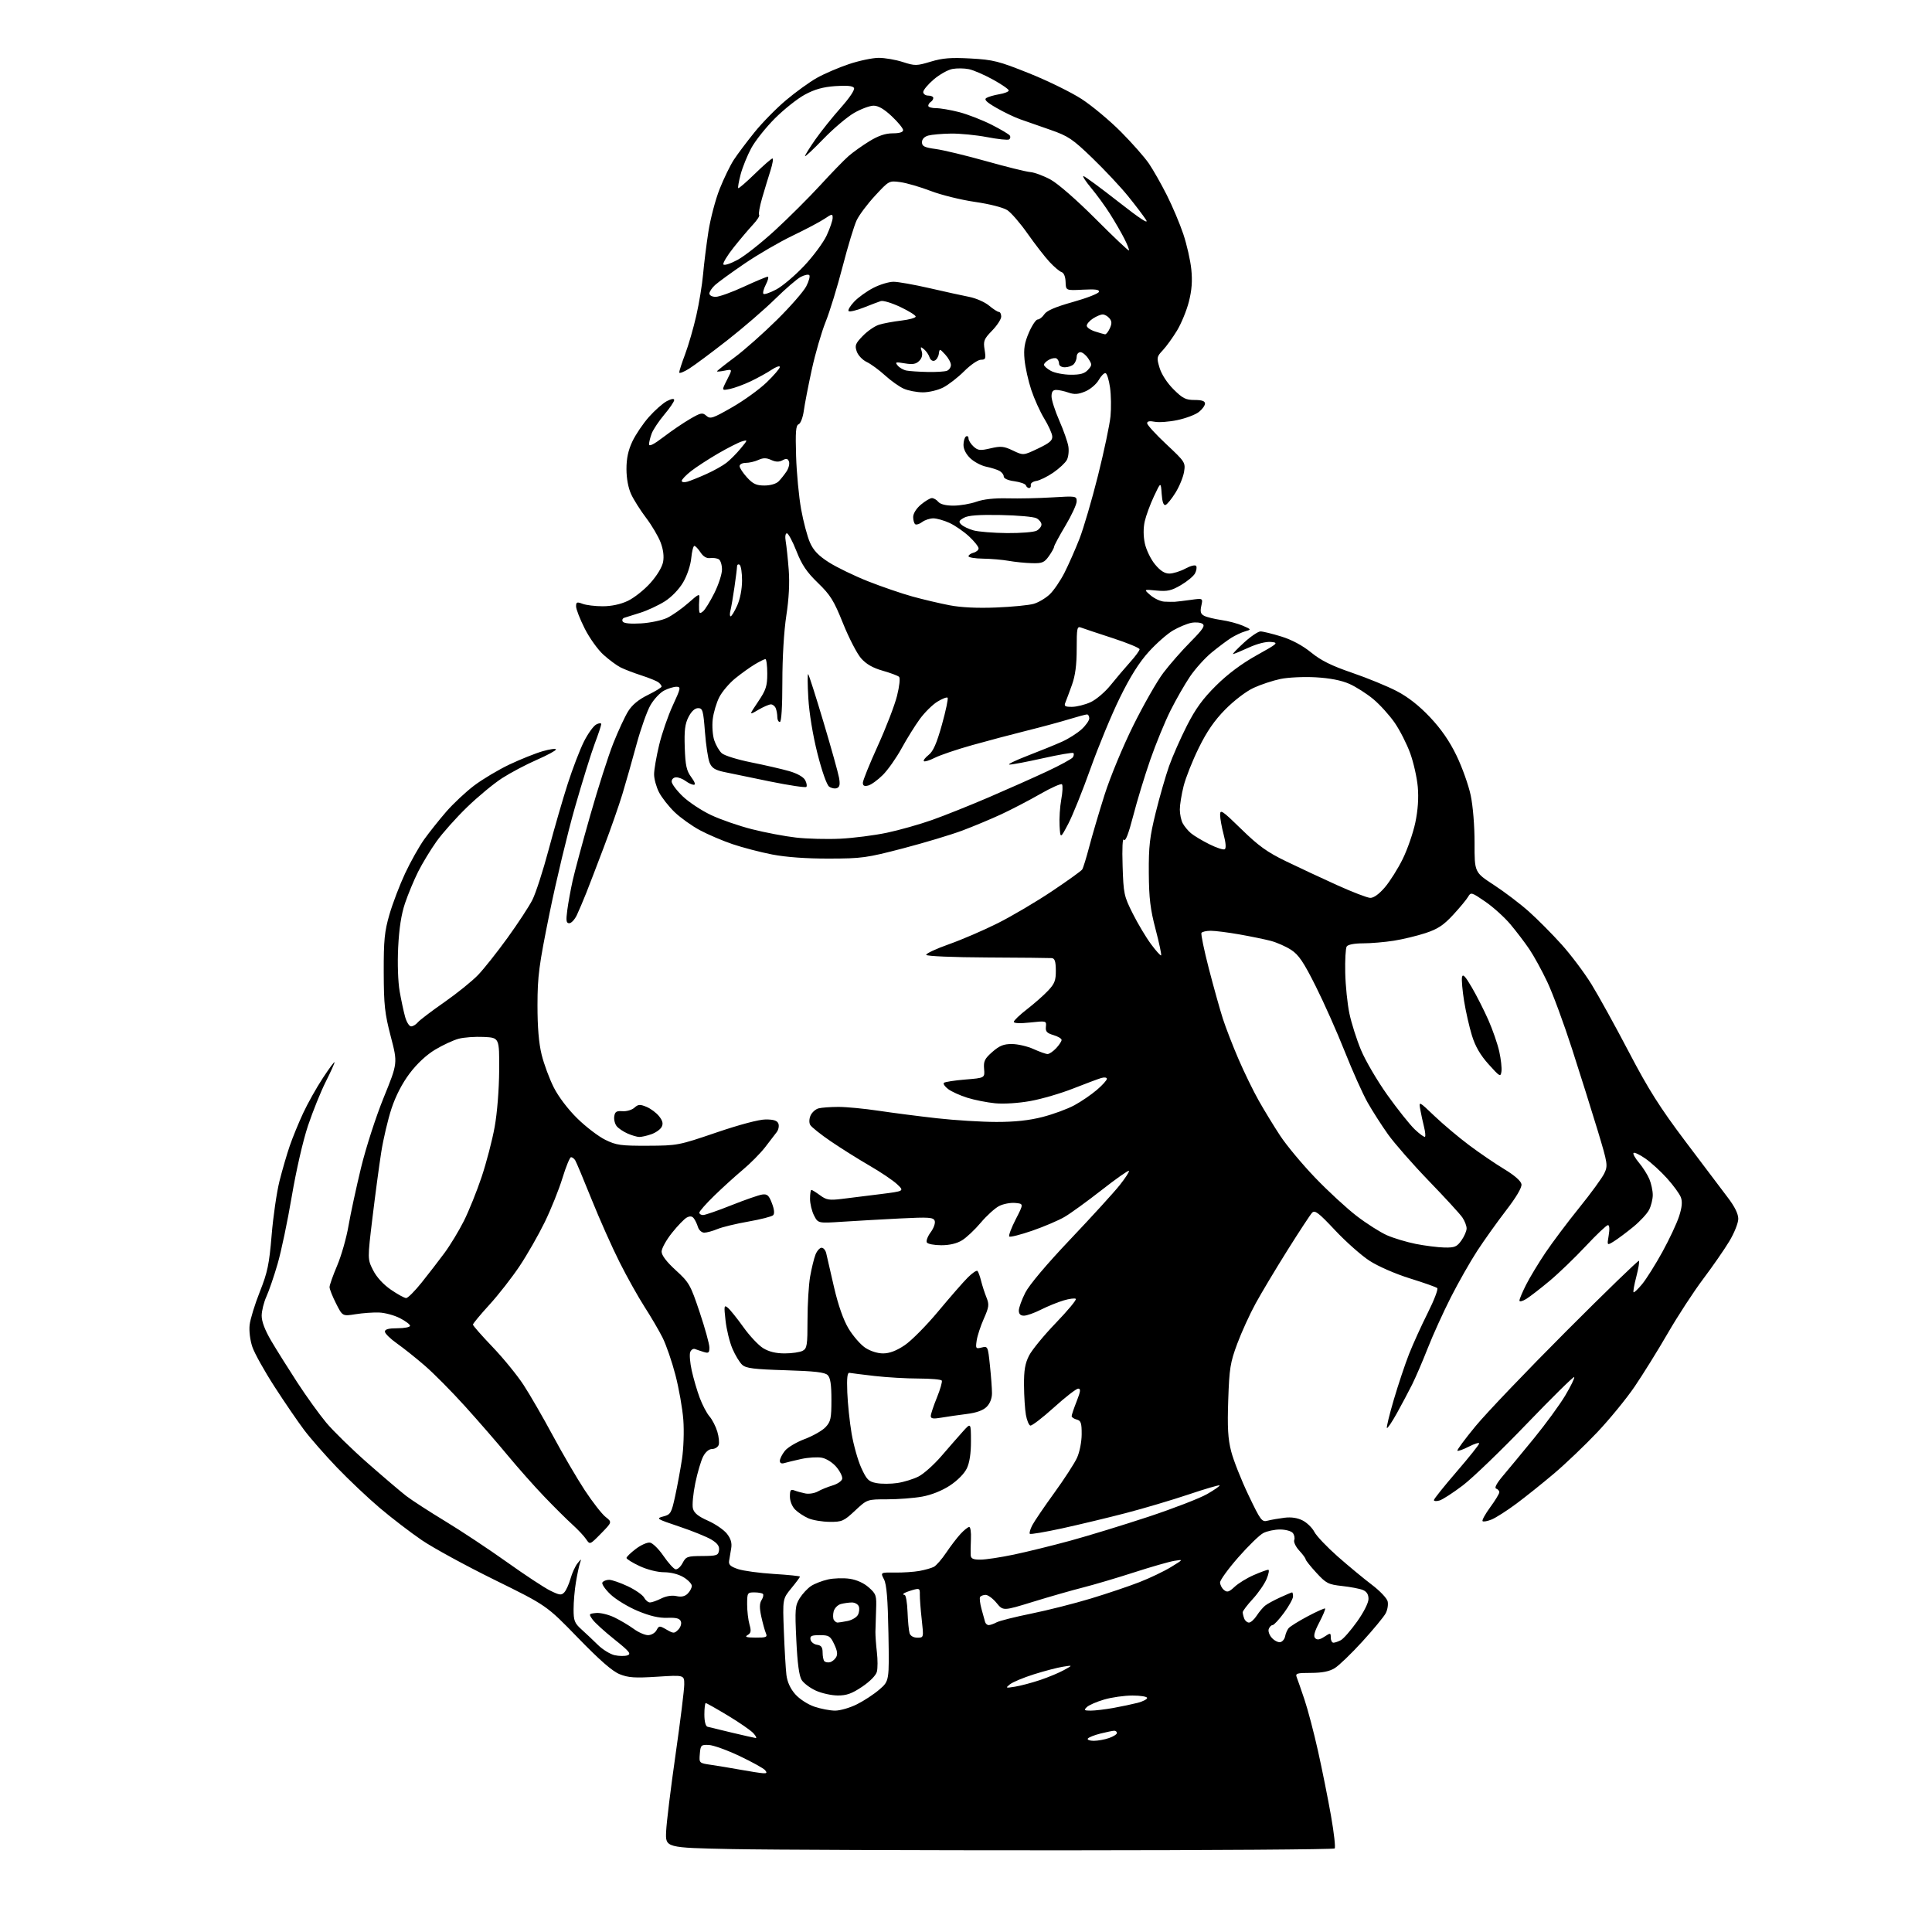 <?xml version="1.0" encoding="UTF-8" standalone="no"?>
<svg 
  version="1.1" 
  xmlns="http://www.w3.org/2000/svg" 
  xmlns:xlink="http://www.w3.org/1999/xlink" 
  xmlns:svg="http://www.w3.org/2000/svg"
  xmlns:rdf="http://www.w3.org/1999/02/22-rdf-syntax-ns#"
  xmlns:cc="http://creativecommons.org/ns#"
  xmlns:dc="http://purl.org/dc/elements/1.1/"
  viewBox="0 0 768 768"
  width="768"
  height="768"
>
<style>svg {background-color: white; }</style>"
<path stroke="none" fill="black" fill-rule="evenodd" d="M423.67,735.54C365.28,735.55 305.57,735.33 291.00,735.04C264.50,734.50 264.50,734.50 264.80,728.00C264.96,724.42 266.65,710.67 268.55,697.42C270.45,684.18 272.00,671.65 272.00,669.59C272.00,665.83 272.00,665.83 261.25,666.52C252.36,667.09 249.78,666.91 246.32,665.52C243.41,664.35 238.39,659.96 229.71,651.02C217.28,638.20 217.28,638.20 196.55,628.00C185.15,622.39 172.15,615.29 167.66,612.23C163.17,609.17 155.68,603.42 151.00,599.46C146.32,595.50 138.67,588.26 133.98,583.38C129.30,578.50 123.43,571.80 120.94,568.50C118.45,565.20 113.14,557.44 109.15,551.26C105.15,545.08 101.18,537.96 100.32,535.43C99.42,532.78 98.96,529.08 99.23,526.67C99.49,524.38 101.31,518.45 103.28,513.50C106.35,505.77 107.01,502.60 107.98,491.00C108.59,483.57 110.00,473.90 111.10,469.50C112.21,465.10 114.04,458.80 115.18,455.50C116.31,452.20 118.71,446.35 120.50,442.50C122.29,438.65 125.82,432.35 128.36,428.50C130.89,424.65 132.97,421.85 132.98,422.27C132.99,422.70 131.40,426.23 129.44,430.11C127.49,434.00 124.33,441.82 122.43,447.49C120.44,453.44 117.71,465.36 115.97,475.65C114.31,485.47 111.78,497.51 110.35,502.41C108.93,507.32 106.92,513.17 105.90,515.41C104.88,517.66 104.03,521.08 104.02,523.02C104.01,525.32 105.32,528.76 107.82,533.02C109.92,536.58 114.57,544.00 118.15,549.50C121.73,555.00 126.91,562.20 129.66,565.50C132.41,568.80 139.80,576.02 146.08,581.55C152.36,587.07 159.30,592.98 161.50,594.68C163.70,596.37 170.68,600.89 177.00,604.72C183.32,608.55 194.35,615.86 201.50,620.96C208.65,626.06 216.42,631.18 218.76,632.32C222.47,634.14 223.19,634.22 224.35,632.95C225.08,632.15 226.18,629.69 226.81,627.48C227.43,625.27 228.67,622.57 229.55,621.48C231.16,619.51 231.16,619.51 230.50,621.50C230.14,622.60 229.43,625.98 228.93,629.00C228.42,632.02 228.01,636.83 228.01,639.69C228.00,644.23 228.39,645.22 231.12,647.69C232.84,649.23 235.78,652.01 237.66,653.86C239.54,655.72 242.54,657.56 244.31,657.96C246.09,658.36 248.40,658.39 249.44,658.02C251.03,657.46 250.18,656.43 244.23,651.68C240.32,648.56 236.41,645.00 235.53,643.76C233.99,641.57 234.04,641.49 236.94,641.19C238.59,641.02 241.86,641.81 244.22,642.94C246.57,644.08 250.03,646.13 251.90,647.50C253.77,648.88 256.34,650.00 257.61,650.00C258.89,650.00 260.40,649.12 260.97,648.05C261.97,646.19 262.14,646.17 264.97,647.80C267.74,649.39 268.04,649.39 269.60,647.83C270.53,646.89 271.00,645.44 270.66,644.54C270.19,643.34 268.84,642.98 265.27,643.11C261.98,643.23 258.35,642.39 253.55,640.39C249.72,638.80 244.84,635.84 242.70,633.81C240.56,631.78 239.10,629.65 239.46,629.06C239.82,628.48 241.02,628.00 242.12,628.00C243.22,628.00 246.57,629.16 249.57,630.57C252.56,631.99 255.47,634.02 256.04,635.07C256.61,636.13 257.66,637.00 258.38,637.00C259.10,637.00 261.12,636.29 262.86,635.42C264.81,634.45 267.11,634.08 268.88,634.47C270.86,634.91 272.26,634.60 273.38,633.48C274.27,632.59 275.00,631.21 275.00,630.41C275.00,629.62 273.54,628.08 271.75,626.99C269.80,625.80 266.71,625.00 264.00,624.99C261.35,624.99 257.34,623.97 254.25,622.54C251.36,621.19 249.02,619.73 249.04,619.30C249.06,618.86 250.73,617.24 252.75,615.71C254.77,614.17 257.30,613.05 258.37,613.21C259.44,613.37 261.86,615.75 263.74,618.50C265.63,621.25 267.78,623.64 268.52,623.81C269.26,623.98 270.53,622.87 271.33,621.35C272.68,618.76 273.22,618.57 279.14,618.54C284.94,618.50 285.53,618.30 285.82,616.28C286.05,614.65 285.24,613.51 282.82,612.03C280.99,610.92 275.23,608.58 270.00,606.83C261.00,603.82 260.67,603.60 263.65,602.82C266.60,602.05 266.90,601.54 268.38,594.75C269.25,590.76 270.48,584.12 271.10,580.00C271.74,575.81 271.97,568.92 271.63,564.37C271.29,559.90 269.88,551.89 268.49,546.57C267.11,541.25 264.80,534.55 263.36,531.69C261.92,528.84 258.71,523.35 256.22,519.50C253.74,515.65 249.28,507.68 246.32,501.80C243.35,495.91 238.34,484.66 235.18,476.80C232.02,468.93 229.09,461.94 228.66,461.25C228.23,460.56 227.49,460.00 227.00,460.00C226.52,460.00 224.99,463.71 223.60,468.25C222.21,472.79 219.05,480.67 216.57,485.76C214.09,490.85 209.59,498.73 206.57,503.26C203.55,507.79 198.14,514.72 194.54,518.66C190.94,522.60 188.00,526.15 188.00,526.55C188.00,526.96 191.49,530.94 195.76,535.39C200.03,539.85 205.58,546.65 208.10,550.50C210.62,554.35 215.88,563.45 219.79,570.73C223.70,578.00 229.41,587.77 232.48,592.43C235.55,597.09 239.25,601.84 240.71,602.99C243.35,605.07 243.35,605.07 238.93,609.58C234.50,614.10 234.50,614.10 233.00,611.86C232.18,610.63 229.73,608.02 227.56,606.06C225.39,604.10 220.37,599.12 216.42,595.00C212.46,590.88 205.88,583.45 201.78,578.50C197.69,573.55 190.05,564.75 184.80,558.95C179.56,553.15 172.40,545.92 168.88,542.88C165.37,539.84 160.36,535.85 157.75,534.01C155.14,532.17 153.00,530.06 153.00,529.33C153.00,528.40 154.51,528.00 158.00,528.00C160.75,528.00 163.00,527.56 163.00,527.02C163.00,526.48 161.17,525.11 158.94,523.97C156.71,522.83 153.00,521.83 150.69,521.75C148.39,521.66 144.17,521.96 141.33,522.42C136.15,523.24 136.15,523.24 133.58,518.15C132.16,515.35 131.00,512.42 131.00,511.64C131.00,510.85 132.36,507.01 134.02,503.11C135.68,499.20 137.72,492.07 138.54,487.25C139.37,482.44 141.61,472.07 143.51,464.21C145.47,456.16 149.41,443.96 152.54,436.26C158.10,422.60 158.10,422.60 155.34,412.05C152.94,402.85 152.58,399.58 152.54,386.50C152.51,373.72 152.84,370.32 154.81,363.52C156.08,359.13 158.89,351.76 161.05,347.15C163.21,342.54 166.63,336.46 168.65,333.63C170.68,330.81 174.60,325.88 177.38,322.67C180.17,319.46 185.15,314.79 188.47,312.28C191.79,309.77 198.10,306.00 202.50,303.91C206.90,301.83 212.86,299.44 215.75,298.61C218.64,297.78 221.00,297.47 221.00,297.92C221.00,298.36 217.55,300.23 213.33,302.07C209.12,303.91 202.93,307.18 199.58,309.34C196.24,311.50 189.96,316.70 185.64,320.89C181.32,325.07 175.86,331.20 173.51,334.50C171.16,337.80 167.88,343.21 166.21,346.53C164.55,349.85 162.21,355.48 161.01,359.03C159.52,363.43 158.65,369.05 158.28,376.58C157.96,383.01 158.21,390.36 158.87,394.08C159.49,397.61 160.47,402.19 161.05,404.25C161.62,406.31 162.69,408.00 163.42,408.00C164.16,408.00 165.35,407.29 166.07,406.41C166.80,405.54 171.55,401.92 176.64,398.38C181.72,394.83 187.78,389.94 190.09,387.51C192.41,385.09 197.66,378.46 201.75,372.80C205.85,367.13 210.29,360.36 211.62,357.74C212.95,355.13 215.87,346.13 218.10,337.74C220.33,329.36 223.75,317.55 225.70,311.50C227.65,305.45 230.54,297.93 232.12,294.79C233.70,291.65 235.89,288.59 237.00,288.00C238.10,287.41 239.00,287.34 239.00,287.85C239.00,288.35 237.84,291.85 236.41,295.63C234.99,299.41 231.45,310.82 228.53,321.00C225.62,331.18 221.09,350.07 218.46,363.00C214.23,383.82 213.68,387.98 213.66,399.50C213.65,408.33 214.18,414.67 215.31,419.25C216.22,422.96 218.39,428.81 220.12,432.25C222.00,435.97 225.79,440.97 229.48,444.58C232.88,447.93 237.89,451.75 240.59,453.08C244.98,455.24 246.77,455.49 257.50,455.45C269.28,455.40 269.78,455.31 284.75,450.20C294.03,447.04 301.72,445.00 304.39,445.00C307.55,445.00 308.96,445.46 309.42,446.65C309.77,447.55 309.48,449.07 308.77,450.02C308.07,450.97 305.96,453.72 304.07,456.14C302.18,458.55 298.23,462.54 295.28,465.00C292.34,467.46 287.25,472.08 283.97,475.27C280.68,478.46 278.00,481.51 278.00,482.04C278.00,482.57 278.67,483.00 279.48,483.00C280.29,483.00 285.36,481.25 290.74,479.10C296.12,476.96 301.62,475.05 302.96,474.85C304.99,474.56 305.64,475.14 306.85,478.30C307.79,480.75 307.96,482.44 307.33,483.07C306.80,483.60 302.37,484.73 297.49,485.59C292.61,486.44 287.07,487.78 285.18,488.57C283.30,489.36 280.94,490.00 279.95,490.00C278.94,490.00 277.83,489.00 277.44,487.75C277.07,486.51 276.31,484.95 275.77,484.27C275.10,483.42 274.23,483.34 272.99,484.00C272.01,484.53 269.35,487.28 267.10,490.11C264.84,492.94 263.00,496.28 263.00,497.53C263.00,499.01 264.96,501.59 268.63,504.94C273.96,509.81 274.47,510.71 278.13,521.64C280.26,527.99 282.00,534.30 282.00,535.66C282.00,537.77 281.67,538.03 279.75,537.43C278.51,537.04 276.94,536.52 276.26,536.26C275.58,536.00 274.73,536.55 274.37,537.48C274.01,538.41 274.29,541.72 274.98,544.84C275.67,547.95 277.09,552.81 278.14,555.63C279.19,558.45 280.94,561.78 282.03,563.04C283.13,564.30 284.52,567.02 285.14,569.09C285.76,571.16 286.00,573.56 285.67,574.42C285.33,575.29 284.16,576.00 283.06,576.00C281.84,576.00 280.44,577.18 279.51,578.99C278.66,580.63 277.25,585.39 276.39,589.57C275.53,593.74 275.10,598.28 275.45,599.65C275.90,601.45 277.55,602.79 281.41,604.50C284.35,605.80 287.74,608.13 288.96,609.67C290.52,611.66 291.02,613.35 290.66,615.49C290.39,617.14 290.01,619.39 289.83,620.47C289.58,621.99 290.39,622.74 293.38,623.74C295.52,624.45 301.93,625.32 307.63,625.67C313.33,626.02 318.00,626.50 318.00,626.73C318.00,626.97 316.45,629.06 314.55,631.37C311.10,635.58 311.10,635.58 311.60,648.54C311.87,655.67 312.33,663.43 312.61,665.79C312.95,668.60 314.16,671.25 316.10,673.46C317.79,675.38 321.05,677.51 323.71,678.42C326.26,679.29 329.99,680.00 331.98,680.00C333.98,680.00 337.88,678.87 340.65,677.48C343.43,676.10 347.46,673.45 349.60,671.59C353.50,668.21 353.50,668.21 353.17,649.39C352.92,635.58 352.45,629.84 351.40,627.81C349.97,625.05 349.97,625.05 355.74,625.12C358.91,625.16 363.30,624.87 365.50,624.47C367.70,624.07 370.27,623.34 371.21,622.85C372.15,622.37 374.36,619.84 376.11,617.24C377.86,614.63 380.44,611.26 381.83,609.75C383.23,608.24 384.78,607.00 385.28,607.00C385.78,607.00 386.08,609.14 385.96,611.75C385.84,614.36 385.80,617.29 385.87,618.25C385.97,619.59 386.89,620.00 389.75,619.98C391.81,619.98 397.77,619.07 403.00,617.98C408.23,616.88 418.35,614.39 425.50,612.44C432.65,610.49 446.60,606.21 456.50,602.94C466.40,599.66 476.90,595.60 479.84,593.92C482.78,592.23 485.01,590.68 484.79,590.46C484.58,590.24 479.02,591.87 472.45,594.08C465.88,596.29 454.65,599.62 447.50,601.48C440.35,603.34 428.96,606.07 422.20,607.55C415.43,609.02 409.66,610.00 409.38,609.71C409.09,609.42 409.52,607.91 410.33,606.34C411.14,604.78 415.06,599.00 419.05,593.50C423.04,588.00 427.13,581.70 428.13,579.50C429.16,577.26 429.97,573.15 429.98,570.16C430.00,565.64 429.69,564.73 428.00,564.29C426.90,564.00 426.00,563.39 426.00,562.92C426.00,562.45 426.89,559.81 427.99,557.04C429.55,553.07 429.68,552.00 428.60,552.00C427.85,552.00 423.49,555.38 418.92,559.52C414.34,563.65 410.13,566.88 409.55,566.68C408.98,566.49 408.19,564.57 407.81,562.42C407.43,560.26 407.09,554.99 407.06,550.71C407.01,544.71 407.48,541.98 409.08,538.84C410.23,536.60 415.02,530.76 419.74,525.87C424.45,520.98 428.02,516.68 427.66,516.33C427.30,515.97 425.10,516.25 422.76,516.95C420.42,517.65 416.38,519.30 413.78,520.61C411.19,521.93 408.15,523.00 407.03,523.00C405.66,523.00 405.00,522.34 405.00,520.97C405.00,519.85 406.16,516.65 407.57,513.86C409.15,510.75 416.07,502.54 425.52,492.59C433.97,483.69 442.77,474.04 445.07,471.15C447.36,468.27 449.03,465.69 448.76,465.43C448.50,465.16 443.63,468.59 437.94,473.05C432.25,477.50 425.62,482.31 423.20,483.73C420.78,485.15 414.98,487.62 410.31,489.23C405.64,490.84 401.54,491.88 401.20,491.53C400.86,491.19 402.01,488.12 403.76,484.70C406.95,478.50 406.95,478.50 403.53,478.19C401.66,478.02 398.77,478.58 397.13,479.43C395.48,480.29 392.22,483.25 389.88,486.02C387.55,488.80 384.20,491.95 382.45,493.03C380.38,494.31 377.49,495.00 374.19,495.00C371.40,495.00 368.81,494.51 368.44,493.90C368.07,493.30 368.75,491.47 369.96,489.84C371.19,488.18 371.89,486.16 371.55,485.28C371.02,483.90 369.26,483.78 357.72,484.36C350.45,484.73 340.16,485.31 334.85,485.66C325.20,486.29 325.20,486.29 323.60,483.19C322.72,481.49 322.00,478.50 322.00,476.55C322.00,474.60 322.24,473.00 322.54,473.00C322.84,473.00 324.39,473.97 325.99,475.15C328.51,477.01 329.66,477.20 334.70,476.58C337.89,476.19 344.77,475.33 350.00,474.68C359.50,473.48 359.50,473.48 356.63,470.77C355.05,469.27 350.10,465.93 345.63,463.35C341.16,460.76 334.22,456.40 330.22,453.67C326.21,450.94 322.55,448.01 322.07,447.17C321.57,446.27 321.64,444.70 322.23,443.40C322.79,442.17 324.20,440.91 325.37,440.60C326.54,440.28 330.09,440.02 333.26,440.01C336.42,440.01 343.61,440.69 349.24,441.54C354.86,442.38 365.32,443.73 372.48,444.53C379.64,445.33 390.27,445.99 396.09,445.99C403.40,446.00 409.08,445.39 414.41,444.02C418.67,442.93 424.37,440.83 427.09,439.35C429.81,437.88 433.82,435.13 436.02,433.25C438.21,431.38 440.00,429.40 440.00,428.85C440.00,428.30 439.02,428.16 437.75,428.53C436.51,428.90 431.50,430.78 426.61,432.70C421.73,434.63 414.08,436.87 409.61,437.67C404.86,438.53 399.05,438.90 395.58,438.57C392.32,438.25 387.33,437.26 384.47,436.36C381.62,435.46 378.22,433.92 376.91,432.93C375.60,431.94 374.84,430.83 375.21,430.45C375.59,430.08 379.41,429.48 383.70,429.13C391.50,428.50 391.50,428.50 391.19,424.91C390.93,421.84 391.41,420.85 394.47,418.16C397.31,415.67 398.96,415.00 402.28,415.02C404.60,415.03 408.46,415.93 410.86,417.02C413.26,418.11 415.77,419.00 416.43,419.00C417.10,419.00 418.63,417.96 419.83,416.69C421.02,415.41 422.00,413.93 422.00,413.39C422.00,412.85 420.54,411.98 418.75,411.46C416.14,410.69 415.55,410.03 415.76,408.13C416.01,405.80 415.93,405.77 409.51,406.46C405.54,406.89 403.00,406.79 403.00,406.20C403.00,405.67 405.36,403.42 408.25,401.19C411.14,398.95 414.91,395.64 416.62,393.81C419.24,391.04 419.74,389.73 419.71,385.75C419.68,382.16 419.28,380.97 418.08,380.86C417.21,380.79 405.70,380.67 392.50,380.61C378.83,380.55 368.37,380.10 368.19,379.58C368.02,379.07 372.07,377.17 377.19,375.36C382.31,373.55 391.05,369.79 396.60,367.00C402.16,364.22 411.83,358.51 418.10,354.32C424.37,350.13 429.82,346.22 430.20,345.62C430.59,345.02 431.85,340.93 433.01,336.52C434.16,332.11 436.89,322.87 439.07,315.98C441.29,308.97 446.30,296.87 450.46,288.48C454.54,280.24 459.92,270.80 462.42,267.50C464.91,264.20 469.76,258.66 473.20,255.20C478.23,250.12 479.16,248.71 477.97,247.95C477.16,247.43 475.15,247.27 473.50,247.60C471.85,247.93 468.63,249.27 466.35,250.58C464.06,251.90 459.70,255.73 456.65,259.10C452.82,263.33 449.26,268.99 445.16,277.36C441.88,284.04 436.64,296.70 433.50,305.50C430.36,314.30 426.38,324.19 424.65,327.48C421.50,333.45 421.50,333.45 421.20,328.26C421.03,325.40 421.34,320.69 421.87,317.78C422.41,314.88 422.53,312.18 422.15,311.78C421.77,311.38 417.87,313.12 413.48,315.64C409.09,318.16 402.12,321.78 398.00,323.70C393.88,325.61 386.90,328.52 382.50,330.17C378.10,331.82 367.52,335.00 359.00,337.23C344.49,341.02 342.61,341.28 329.50,341.30C320.46,341.32 312.47,340.74 306.93,339.67C302.21,338.75 295.13,336.90 291.18,335.56C287.24,334.22 281.42,331.74 278.25,330.04C275.09,328.35 270.57,325.13 268.21,322.88C265.86,320.62 263.05,317.05 261.96,314.93C260.88,312.81 260.00,309.60 260.01,307.79C260.01,305.98 260.91,300.76 262.01,296.18C263.10,291.61 265.55,284.52 267.44,280.43C270.64,273.51 270.73,273.00 268.89,273.00C267.79,273.00 265.59,273.68 263.99,274.51C262.39,275.33 259.96,277.92 258.60,280.26C257.23,282.59 254.72,289.68 253.00,296.00C251.29,302.32 248.77,311.18 247.41,315.68C246.04,320.18 242.74,329.63 240.06,336.68C237.39,343.73 234.23,351.98 233.03,355.00C231.83,358.02 230.15,361.96 229.31,363.75C228.46,365.54 227.11,367.00 226.29,367.00C225.09,367.00 224.94,366.03 225.51,361.75C225.89,358.86 226.86,353.57 227.65,350.00C228.45,346.43 231.60,334.73 234.66,324.00C237.71,313.27 241.82,300.45 243.78,295.50C245.75,290.55 248.41,284.80 249.71,282.73C251.28,280.20 253.86,278.06 257.53,276.27C260.54,274.79 263.00,273.28 263.00,272.91C263.00,272.55 262.44,271.80 261.75,271.25C261.06,270.71 258.02,269.47 255.00,268.50C251.97,267.52 248.24,266.09 246.69,265.31C245.14,264.53 242.07,262.25 239.86,260.25C237.64,258.25 234.29,253.56 232.42,249.83C230.54,246.10 229.00,242.15 229.00,241.05C229.00,239.32 229.34,239.18 231.57,240.02C232.98,240.56 236.58,241.00 239.58,241.00C243.04,241.00 246.66,240.23 249.52,238.88C252.00,237.72 256.03,234.54 258.48,231.81C261.14,228.86 263.20,225.45 263.59,223.38C264.01,221.14 263.66,218.39 262.59,215.60C261.69,213.23 259.11,208.86 256.86,205.89C254.61,202.93 251.93,198.70 250.91,196.50C249.75,194.01 249.04,190.24 249.03,186.50C249.02,182.26 249.71,179.03 251.37,175.50C252.67,172.75 255.64,168.35 257.98,165.72C260.32,163.09 263.53,160.26 265.11,159.44C266.97,158.48 268.00,158.34 268.00,159.04C268.00,159.65 266.23,162.25 264.06,164.82C261.90,167.39 259.65,170.77 259.06,172.32C258.48,173.86 258.00,175.80 258.00,176.62C258.00,177.61 259.95,176.63 263.75,173.72C266.91,171.30 271.66,168.08 274.29,166.55C278.61,164.03 279.25,163.91 280.79,165.28C282.34,166.65 283.29,166.34 291.00,161.92C295.68,159.25 301.86,154.78 304.75,152.00C307.64,149.22 310.00,146.47 310.00,145.88C310.00,145.29 308.54,145.78 306.75,146.97C304.96,148.17 301.22,150.23 298.44,151.56C295.65,152.89 291.90,154.27 290.09,154.63C286.81,155.29 286.81,155.29 289.00,151.00C291.19,146.71 291.19,146.71 288.09,147.33C286.39,147.67 285.00,147.80 285.00,147.61C285.00,147.43 288.16,144.92 292.02,142.05C295.89,139.18 303.45,132.48 308.83,127.16C314.21,121.85 319.46,115.83 320.51,113.79C321.56,111.75 322.09,109.76 321.70,109.37C321.32,108.98 319.78,109.30 318.30,110.08C316.82,110.86 312.23,114.82 308.11,118.87C303.99,122.92 295.52,130.24 289.29,135.12C283.05,140.01 276.16,145.14 273.98,146.52C271.79,147.90 270.00,148.58 270.00,148.04C270.00,147.49 271.06,144.22 272.36,140.77C273.66,137.32 275.65,130.45 276.78,125.50C277.91,120.55 279.13,113.12 279.49,109.00C279.85,104.88 280.80,97.27 281.60,92.10C282.40,86.94 284.41,79.29 286.08,75.10C287.74,70.92 290.28,65.70 291.72,63.50C293.16,61.30 296.84,56.40 299.90,52.61C302.96,48.81 308.60,43.06 312.45,39.83C316.29,36.59 321.81,32.60 324.71,30.97C327.61,29.33 333.33,26.87 337.42,25.50C341.51,24.12 346.86,23.00 349.31,23.00C351.76,23.00 356.08,23.74 358.90,24.66C363.72,26.21 364.37,26.20 369.97,24.51C374.70,23.08 377.98,22.82 385.85,23.25C394.86,23.75 396.99,24.29 409.12,29.15C416.47,32.09 425.86,36.70 429.99,39.38C434.12,42.07 441.13,47.92 445.57,52.38C450.01,56.85 455.04,62.55 456.74,65.06C458.44,67.57 461.64,73.20 463.84,77.57C466.05,81.95 468.99,88.91 470.38,93.04C471.76,97.17 473.20,103.47 473.56,107.05C474.04,111.69 473.76,115.39 472.59,119.96C471.69,123.48 469.56,128.64 467.87,131.43C466.17,134.22 463.64,137.73 462.23,139.23C459.80,141.82 459.73,142.17 460.95,146.22C461.71,148.77 463.94,152.21 466.48,154.75C470.12,158.38 471.34,159.00 474.87,159.00C477.78,159.00 479.00,159.42 479.00,160.43C479.00,161.21 477.90,162.72 476.55,163.78C475.21,164.84 471.40,166.28 468.08,166.98C464.77,167.69 460.69,167.99 459.03,167.66C457.01,167.25 456.00,167.45 456.00,168.24C456.00,168.90 459.44,172.67 463.65,176.61C471.10,183.59 471.28,183.87 470.68,187.57C470.34,189.65 468.82,193.38 467.28,195.85C465.75,198.32 463.96,200.52 463.31,200.73C462.52,200.99 462.00,199.48 461.78,196.31C461.44,191.50 461.44,191.50 458.72,197.28C457.22,200.47 455.57,204.95 455.05,207.25C454.46,209.92 454.47,213.11 455.10,216.05C455.65,218.58 457.45,222.31 459.12,224.33C461.24,226.90 462.95,228.00 464.84,228.00C466.32,228.00 469.19,227.11 471.22,226.02C473.37,224.87 475.16,224.45 475.50,225.00C475.83,225.53 475.61,226.85 475.03,227.95C474.44,229.04 471.93,231.13 469.43,232.59C465.64,234.81 464.07,235.16 459.75,234.75C454.59,234.25 454.59,234.25 457.35,236.63C458.87,237.93 461.32,239.07 462.81,239.16C464.29,239.24 466.18,239.27 467.00,239.22C467.82,239.17 470.68,238.83 473.35,238.46C478.21,237.78 478.21,237.78 477.54,240.82C477.02,243.18 477.28,244.07 478.69,244.80C479.68,245.32 482.75,246.07 485.50,246.47C488.25,246.86 492.07,247.88 494.00,248.71C497.50,250.24 497.50,250.24 494.91,250.99C493.49,251.40 491.02,252.57 489.41,253.57C487.81,254.58 484.34,257.18 481.69,259.35C479.04,261.51 475.17,265.81 473.07,268.89C470.98,271.98 467.47,278.10 465.27,282.50C463.07,286.90 459.46,295.68 457.26,302.00C455.06,308.32 452.00,318.36 450.47,324.30C448.58,331.57 447.38,334.67 446.77,333.80C446.23,333.01 446.02,337.07 446.25,344.18C446.60,355.28 446.80,356.21 450.30,363.18C452.32,367.20 455.59,372.68 457.57,375.34C459.54,378.00 461.34,380.00 461.56,379.77C461.79,379.54 460.80,374.89 459.37,369.43C457.26,361.43 456.74,357.08 456.67,347.00C456.60,336.45 457.02,332.71 459.42,323.00C460.98,316.68 463.38,308.35 464.74,304.50C466.11,300.65 469.28,293.45 471.80,288.50C475.23,281.74 478.13,277.76 483.44,272.50C488.08,267.91 493.62,263.78 499.51,260.50C508.05,255.75 508.33,255.48 505.23,255.19C503.26,255.00 499.74,255.89 496.36,257.44C493.28,258.85 490.49,260.00 490.15,260.00C489.82,260.00 491.75,257.98 494.45,255.50C497.14,253.03 500.12,251.00 501.07,251.00C502.01,251.00 505.73,251.91 509.33,253.02C513.52,254.31 517.77,256.59 521.18,259.36C525.13,262.58 529.33,264.66 537.50,267.45C543.55,269.52 551.53,272.80 555.24,274.73C559.72,277.06 564.15,280.54 568.45,285.10C572.87,289.78 576.21,294.61 578.99,300.36C581.23,304.99 583.76,312.08 584.62,316.13C585.53,320.44 586.17,328.34 586.16,335.13C586.14,346.76 586.14,346.76 593.82,351.77C598.04,354.52 604.32,359.29 607.76,362.36C611.20,365.43 617.05,371.32 620.76,375.45C624.47,379.57 629.80,386.67 632.61,391.22C635.42,395.77 642.11,407.89 647.47,418.13C655.24,433.00 659.78,440.18 669.90,453.63C676.88,462.91 684.48,472.98 686.79,476.00C689.57,479.63 690.99,482.52 690.99,484.50C690.99,486.17 689.41,490.13 687.41,493.45C685.44,496.72 680.76,503.47 677.01,508.45C673.26,513.43 666.94,523.12 662.96,530.00C658.98,536.88 653.03,546.44 649.75,551.26C646.46,556.08 639.78,564.23 634.91,569.38C630.03,574.53 622.32,581.89 617.77,585.74C613.22,589.59 606.48,594.99 602.79,597.73C599.10,600.48 594.70,603.29 593.01,604.00C591.32,604.70 589.67,605.00 589.35,604.68C589.03,604.36 590.39,601.88 592.38,599.16C594.37,596.45 596.00,593.77 596.00,593.20C596.00,592.63 595.44,591.98 594.75,591.75C593.95,591.48 594.94,589.62 597.50,586.60C599.70,584.00 605.25,577.29 609.83,571.69C614.41,566.08 619.99,558.45 622.22,554.72C624.44,550.99 626.04,547.70 625.76,547.42C625.48,547.14 616.98,555.52 606.87,566.03C596.77,576.55 585.35,587.55 581.50,590.47C577.65,593.39 573.49,596.09 572.25,596.46C571.01,596.83 570.00,596.76 570.00,596.31C570.00,595.86 574.05,590.80 579.00,585.06C583.95,579.32 588.00,574.25 588.00,573.79C588.00,573.33 586.16,573.90 583.90,575.05C581.65,576.20 579.60,576.93 579.34,576.68C579.09,576.42 582.36,572.01 586.61,566.86C590.86,561.71 607.09,544.72 622.69,529.10C638.28,513.48 651.25,500.92 651.51,501.18C651.77,501.44 651.30,504.27 650.47,507.47C649.63,510.67 649.14,513.47 649.36,513.69C649.59,513.92 651.13,512.45 652.79,510.44C654.45,508.42 658.07,502.66 660.83,497.64C663.60,492.61 666.59,486.23 667.48,483.45C668.63,479.88 668.83,477.67 668.16,475.93C667.65,474.58 665.19,471.20 662.69,468.43C660.20,465.65 656.31,462.10 654.06,460.54C651.81,458.98 649.69,457.98 649.36,458.31C649.02,458.64 650.00,460.40 651.53,462.21C653.05,464.02 654.91,466.95 655.65,468.72C656.39,470.49 657.00,473.32 657.00,475.02C657.00,476.71 656.34,479.37 655.54,480.92C654.74,482.48 651.92,485.51 649.29,487.67C646.66,489.83 643.22,492.40 641.65,493.39C638.79,495.18 638.79,495.18 639.48,491.09C639.91,488.57 639.79,487.00 639.18,487.00C638.63,487.00 634.65,490.76 630.34,495.37C626.03,499.97 619.58,506.18 616.00,509.17C612.42,512.16 608.26,515.38 606.75,516.33C605.24,517.27 604.00,517.57 604.00,516.99C604.00,516.41 605.19,513.59 606.64,510.72C608.09,507.85 611.55,502.12 614.32,498.00C617.10,493.88 623.14,485.82 627.76,480.11C632.38,474.40 636.86,468.25 637.72,466.46C639.21,463.33 639.11,462.64 635.09,449.35C632.78,441.73 628.21,427.18 624.92,417.00C621.64,406.82 617.20,394.81 615.06,390.31C612.93,385.80 609.72,379.95 607.93,377.31C606.14,374.66 602.75,370.21 600.40,367.42C598.05,364.62 593.56,360.57 590.43,358.42C584.98,354.67 584.68,354.59 583.61,356.46C583.00,357.53 580.32,360.77 577.65,363.66C573.81,367.81 571.52,369.32 566.65,370.92C563.27,372.03 557.58,373.40 554.00,373.96C550.42,374.52 544.94,374.99 541.81,374.99C538.35,375.00 535.81,375.49 535.33,376.25C534.90,376.94 534.64,381.65 534.75,386.71C534.86,391.78 535.61,399.04 536.40,402.84C537.19,406.65 539.27,413.20 541.02,417.40C542.77,421.60 547.48,429.64 551.49,435.27C555.50,440.89 560.40,447.04 562.37,448.93C564.35,450.82 566.19,452.14 566.46,451.88C566.73,451.61 566.55,449.84 566.07,447.94C565.59,446.05 564.93,442.96 564.59,441.08C563.98,437.67 563.98,437.67 570.24,443.65C573.68,446.93 579.88,452.15 584.00,455.23C588.12,458.32 594.42,462.61 598.00,464.77C602.10,467.26 604.61,469.47 604.81,470.76C605.00,472.07 602.77,475.86 598.69,481.16C595.16,485.75 590.00,492.98 587.22,497.24C584.45,501.49 579.72,509.82 576.71,515.74C573.71,521.66 569.58,530.74 567.55,535.93C565.52,541.11 562.71,547.63 561.31,550.43C559.91,553.22 557.19,558.34 555.27,561.80C553.34,565.27 551.57,567.90 551.32,567.65C551.07,567.40 552.31,562.32 554.07,556.35C555.83,550.38 558.55,542.24 560.12,538.25C561.69,534.27 565.04,526.90 567.56,521.88C570.08,516.86 571.78,512.42 571.32,512.03C570.87,511.63 565.97,509.90 560.44,508.18C554.69,506.39 547.85,503.40 544.44,501.20C541.17,499.08 534.98,493.60 530.69,489.02C524.09,481.99 522.67,480.92 521.56,482.10C520.84,482.87 516.44,489.57 511.78,497.00C507.12,504.43 501.43,513.94 499.13,518.14C496.83,522.34 493.54,529.54 491.83,534.14C489.04,541.64 488.67,543.95 488.24,556.51C487.87,567.46 488.12,571.93 489.41,576.94C490.31,580.47 493.39,588.26 496.25,594.25C501.18,604.56 501.59,605.11 503.98,604.48C505.37,604.12 508.36,603.60 510.62,603.32C513.32,602.99 515.82,603.37 517.86,604.43C519.57,605.31 521.65,607.35 522.48,608.96C523.31,610.57 527.50,614.97 531.78,618.75C536.07,622.52 542.15,627.56 545.30,629.94C548.45,632.32 551.28,635.28 551.60,636.53C551.91,637.78 551.57,639.93 550.83,641.32C550.10,642.70 545.92,647.76 541.55,652.55C537.18,657.35 532.23,662.11 530.55,663.13C528.42,664.43 525.58,664.99 521.14,665.00C515.50,665.00 514.86,665.20 515.47,666.75C515.85,667.71 517.24,671.70 518.55,675.61C519.87,679.52 522.30,688.74 523.94,696.11C525.58,703.47 527.90,715.03 529.09,721.79C530.28,728.55 530.94,734.40 530.55,734.79C530.15,735.18 482.06,735.52 423.67,735.54zM303.37,704.89C304.82,704.98 304.99,704.70 304.15,703.68C303.54,702.95 299.00,700.43 294.05,698.08C289.10,695.73 283.57,693.73 281.77,693.65C278.69,693.51 278.48,693.72 278.19,697.18C277.89,700.86 277.89,700.86 282.69,701.56C285.34,701.94 290.65,702.83 294.50,703.52C298.35,704.22 302.34,704.83 303.37,704.89zM434.79,692.00C436.39,692.00 439.12,691.51 440.85,690.90C442.58,690.30 444.00,689.40 444.00,688.90C444.00,688.41 443.52,688.00 442.94,688.00C442.36,688.00 439.88,688.51 437.43,689.12C434.97,689.74 432.72,690.64 432.42,691.12C432.13,691.61 433.19,692.00 434.79,692.00zM300.40,690.89C300.90,690.95 300.49,690.09 299.49,688.99C298.48,687.88 293.94,684.73 289.38,681.99C284.82,679.24 280.85,677.00 280.55,677.00C280.25,677.00 280.00,679.04 280.00,681.53C280.00,684.31 280.48,686.20 281.25,686.41C281.94,686.59 286.32,687.66 291.00,688.77C295.68,689.88 299.91,690.83 300.40,690.89zM433.60,680.00C435.27,680.00 439.30,679.52 442.57,678.94C445.83,678.35 450.19,677.43 452.25,676.90C454.31,676.36 456.00,675.49 456.00,674.96C456.00,674.43 453.38,674.00 450.18,674.00C446.98,674.00 441.92,674.71 438.93,675.59C435.94,676.46 432.84,677.81 432.04,678.59C430.76,679.82 430.97,680.00 433.60,680.00zM333.01,673.98C330.53,673.97 326.62,673.10 324.33,672.06C322.03,671.02 319.49,669.12 318.68,667.83C317.66,666.24 316.99,661.24 316.55,652.00C315.96,639.59 316.07,638.24 317.90,635.30C319.00,633.55 321.04,631.36 322.43,630.45C323.82,629.54 326.84,628.37 329.13,627.86C331.42,627.34 335.32,627.23 337.78,627.59C340.58,628.01 343.44,629.31 345.38,631.05C348.30,633.65 348.48,634.24 348.26,639.92C348.13,643.26 348.01,647.24 347.99,648.75C347.98,650.26 348.24,653.88 348.58,656.79C348.92,659.70 348.92,663.18 348.58,664.52C348.22,665.97 345.84,668.40 342.75,670.48C338.67,673.23 336.54,674.00 333.01,673.98zM403.50,670.48C405.70,670.12 410.18,668.94 413.45,667.84C416.72,666.74 420.99,664.96 422.95,663.88C426.50,661.92 426.50,661.92 422.52,662.55C420.34,662.89 415.15,664.25 411.01,665.56C406.86,666.87 402.57,668.66 401.48,669.53C399.61,671.04 399.72,671.09 403.50,670.48zM329.84,660.78C330.64,660.63 331.75,659.77 332.31,658.87C333.06,657.68 332.87,656.25 331.62,653.62C330.07,650.34 329.52,650.00 325.88,650.00C322.58,650.00 321.91,650.32 322.19,651.75C322.37,652.71 323.53,653.64 324.76,653.82C326.46,654.06 327.00,654.80 327.00,656.90C327.00,658.42 327.32,659.98 327.70,660.37C328.09,660.75 329.05,660.94 329.84,660.78zM508.93,652.78C509.78,652.61 510.64,651.58 510.85,650.49C511.05,649.39 511.67,647.94 512.23,647.25C512.78,646.57 516.19,644.44 519.80,642.52C523.41,640.60 526.54,639.21 526.75,639.41C526.96,639.62 525.91,642.12 524.43,644.96C522.48,648.68 522.03,650.43 522.81,651.21C523.59,651.99 524.61,651.83 526.45,650.63C528.89,649.02 529.00,649.04 529.00,650.98C529.00,652.09 529.48,653.00 530.07,653.00C530.65,653.00 531.98,652.54 533.02,651.99C534.07,651.43 536.96,648.11 539.46,644.61C542.10,640.91 544.00,637.14 544.00,635.60C544.00,633.80 543.28,632.66 541.75,632.04C540.51,631.53 536.80,630.82 533.50,630.46C527.99,629.85 527.15,629.42 523.25,625.17C520.91,622.63 519.00,620.22 519.00,619.82C519.00,619.43 517.86,617.87 516.46,616.37C515.07,614.86 514.18,612.98 514.48,612.19C514.79,611.40 514.52,610.13 513.89,609.37C513.27,608.62 510.99,608.00 508.83,608.00C506.67,608.00 503.69,608.63 502.20,609.40C500.71,610.16 496.24,614.51 492.25,619.06C488.26,623.61 485.00,628.10 485.00,629.04C485.00,629.98 485.69,631.33 486.54,632.03C487.82,633.09 488.52,632.88 490.79,630.77C492.28,629.38 495.69,627.28 498.38,626.12C501.06,624.95 503.65,624.00 504.14,624.00C504.63,624.00 504.34,625.64 503.50,627.65C502.66,629.66 500.18,633.25 497.99,635.63C495.79,638.01 494.00,640.38 494.00,640.90C494.00,641.41 494.27,642.55 494.61,643.42C494.94,644.29 495.79,645.00 496.49,645.00C497.19,645.00 498.58,643.76 499.56,642.25C500.54,640.74 502.06,638.94 502.92,638.25C503.79,637.56 506.47,636.10 508.88,635.00C511.28,633.90 513.42,633.00 513.63,633.00C513.83,633.00 514.00,633.73 514.00,634.62C514.00,635.50 512.39,638.43 510.41,641.12C508.44,643.80 506.40,646.00 505.88,646.00C505.36,646.00 504.67,646.69 504.35,647.54C504.02,648.38 504.57,649.97 505.57,651.07C506.56,652.17 508.07,652.94 508.93,652.78zM300.36,650.97C304.61,651.00 305.12,650.78 304.46,649.25C304.04,648.29 303.23,645.34 302.64,642.70C301.87,639.18 301.89,637.40 302.73,636.06C303.37,635.04 303.61,633.94 303.27,633.61C302.94,633.27 301.39,633.00 299.83,633.00C297.12,633.00 297.00,633.20 297.00,637.76C297.00,640.37 297.42,643.97 297.93,645.75C298.68,648.37 298.54,649.17 297.18,649.96C295.92,650.70 296.70,650.95 300.36,650.97zM364.67,651.00C367.20,651.00 367.20,651.00 366.40,643.75C365.95,639.76 365.62,635.31 365.65,633.86C365.70,631.40 365.50,631.28 362.71,632.08C361.07,632.55 359.49,633.18 359.20,633.47C358.91,633.76 359.08,634.00 359.58,634.00C360.09,634.00 360.62,637.03 360.76,640.74C360.90,644.44 361.27,648.26 361.57,649.24C361.92,650.31 363.13,651.00 364.67,651.00zM393.03,646.00C393.64,646.00 395.05,645.51 396.18,644.90C397.30,644.30 403.53,642.73 410.01,641.42C416.49,640.10 427.10,637.42 433.59,635.45C440.08,633.49 448.79,630.55 452.94,628.93C457.10,627.31 462.75,624.61 465.50,622.92C470.50,619.86 470.50,619.86 466.80,620.46C464.76,620.80 457.56,622.86 450.80,625.05C444.03,627.24 434.90,629.94 430.50,631.06C426.10,632.17 417.16,634.73 410.64,636.74C398.77,640.40 398.77,640.40 396.14,637.19C394.69,635.43 392.74,633.99 391.81,633.99C390.88,634.00 389.89,634.38 389.60,634.83C389.32,635.29 389.57,637.43 390.16,639.58C390.75,641.74 391.40,644.06 391.59,644.75C391.78,645.44 392.43,646.00 393.03,646.00zM332.93,645.00C333.38,645.00 335.17,644.72 336.91,644.37C338.65,644.02 340.50,642.93 341.03,641.94C341.56,640.95 341.72,639.44 341.39,638.57C341.06,637.71 339.82,637.01 338.64,637.01C337.46,637.02 335.48,637.30 334.24,637.63C333.00,637.97 331.72,639.28 331.39,640.56C331.07,641.84 331.11,643.36 331.46,643.94C331.82,644.52 332.49,645.00 332.93,645.00zM329.79,604.96C326.88,604.94 323.07,604.30 321.33,603.54C319.59,602.79 317.23,601.23 316.08,600.08C314.87,598.87 314.00,596.71 314.00,594.89C314.00,592.34 314.31,591.91 315.75,592.46C316.71,592.84 318.68,593.38 320.13,593.67C321.57,593.96 323.82,593.60 325.13,592.86C326.43,592.12 329.07,591.05 330.99,590.48C332.91,589.91 334.62,588.73 334.79,587.85C334.96,586.98 333.92,584.87 332.49,583.17C330.99,581.39 328.52,579.81 326.69,579.47C324.94,579.14 321.25,579.37 318.50,579.97C315.75,580.58 312.71,581.31 311.75,581.60C310.65,581.94 310.00,581.60 310.00,580.70C310.00,579.91 310.89,578.14 311.97,576.77C313.05,575.39 316.61,573.27 319.87,572.05C323.14,570.82 326.87,568.70 328.16,567.33C330.23,565.12 330.50,563.86 330.50,556.45C330.50,550.32 330.10,547.68 329.00,546.61C327.86,545.50 323.79,545.04 312.20,544.69C299.71,544.31 296.57,543.92 295.05,542.54C294.02,541.62 292.28,538.75 291.17,536.17C290.06,533.60 288.82,528.57 288.42,524.99C287.75,519.02 287.82,518.61 289.34,519.87C290.25,520.63 293.02,524.07 295.49,527.53C297.95,530.99 301.49,534.76 303.35,535.91C305.65,537.33 308.41,538.00 311.93,538.00C314.79,538.00 318.00,537.53 319.07,536.96C320.80,536.04 321.00,534.78 321.00,524.65C321.00,518.44 321.47,510.70 322.04,507.43C322.62,504.17 323.57,500.26 324.16,498.75C324.76,497.24 325.85,496.00 326.60,496.00C327.35,496.00 328.18,497.01 328.45,498.25C328.72,499.49 330.11,505.52 331.53,511.65C333.22,518.92 335.24,524.65 337.31,528.12C339.07,531.04 342.03,534.46 343.90,535.72C345.93,537.08 348.80,538.00 351.03,538.00C353.59,538.00 356.31,536.97 359.62,534.75C362.29,532.96 368.30,526.89 372.98,521.26C377.67,515.63 382.95,509.58 384.72,507.82C386.49,506.05 388.21,504.88 388.56,505.22C388.90,505.56 389.55,507.34 390.00,509.17C390.45,511.00 391.41,513.95 392.12,515.72C393.28,518.60 393.16,519.52 391.08,524.22C389.79,527.13 388.51,531.03 388.24,532.89C387.78,536.08 387.89,536.24 390.23,535.66C392.66,535.05 392.72,535.18 393.51,542.77C393.96,547.02 394.33,551.98 394.33,553.80C394.34,555.85 393.54,557.91 392.22,559.23C390.80,560.65 388.16,561.60 384.29,562.08C381.11,562.48 376.59,563.13 374.25,563.53C370.96,564.09 370.00,563.95 370.00,562.88C370.01,562.12 371.10,558.82 372.44,555.54C373.77,552.27 374.64,549.23 374.37,548.79C374.10,548.36 369.97,548.00 365.19,547.99C360.41,547.99 352.54,547.53 347.70,546.98C342.86,546.42 338.36,545.86 337.70,545.73C336.83,545.56 336.58,547.68 336.81,553.50C336.98,557.90 337.75,565.25 338.52,569.83C339.30,574.41 341.03,580.57 342.38,583.52C344.53,588.21 345.28,588.96 348.42,589.55C350.40,589.92 354.14,589.91 356.73,589.52C359.33,589.13 363.12,587.96 365.15,586.92C367.19,585.88 371.25,582.25 374.18,578.86C377.10,575.46 380.95,571.06 382.72,569.09C385.95,565.50 385.95,565.50 385.97,572.85C385.99,577.67 385.43,581.40 384.34,583.69C383.35,585.77 380.62,588.54 377.59,590.53C374.45,592.59 370.23,594.27 366.57,594.93C363.30,595.52 357.05,596.00 352.67,596.00C344.71,596.00 344.71,596.00 339.90,600.50C335.43,604.68 334.71,605.00 329.79,604.96zM161.45,516.00C162.13,516.00 164.89,513.24 167.59,509.86C170.29,506.49 174.37,501.20 176.66,498.11C178.94,495.03 182.43,489.27 184.41,485.33C186.39,481.38 189.56,473.51 191.46,467.83C193.36,462.15 195.69,453.23 196.63,448.00C197.64,442.44 198.38,433.10 198.43,425.50C198.50,412.50 198.50,412.50 192.28,412.20C188.86,412.04 184.36,412.36 182.28,412.93C180.20,413.49 176.03,415.42 173.01,417.23C169.56,419.29 165.80,422.79 162.87,426.66C159.88,430.62 157.30,435.62 155.63,440.66C154.21,444.97 152.37,452.77 151.55,458.00C150.73,463.23 149.16,474.93 148.07,484.00C146.08,500.50 146.08,500.50 148.30,504.91C149.69,507.67 152.34,510.57 155.37,512.66C158.04,514.50 160.77,516.00 161.45,516.00zM574.18,495.91C578.26,495.99 579.13,495.63 580.93,493.10C582.07,491.50 583.00,489.35 583.00,488.32C583.00,487.29 582.25,485.33 581.32,483.97C580.40,482.61 574.43,476.10 568.05,469.50C561.67,462.90 554.36,454.56 551.80,450.98C549.24,447.39 545.57,441.66 543.64,438.25C541.71,434.84 537.64,425.75 534.59,418.06C531.54,410.36 526.34,398.66 523.02,392.05C518.20,382.42 516.25,379.54 513.25,377.59C511.19,376.25 507.55,374.64 505.16,374.01C502.78,373.39 497.15,372.23 492.66,371.44C488.17,370.65 483.06,370.00 481.31,370.00C479.55,370.00 477.89,370.38 477.60,370.84C477.32,371.30 478.64,377.71 480.55,385.09C482.46,392.46 484.97,401.43 486.12,405.00C487.28,408.57 490.06,415.77 492.32,421.00C494.57,426.23 498.19,433.65 500.36,437.50C502.53,441.35 506.37,447.64 508.89,451.47C511.41,455.30 517.67,462.82 522.81,468.17C527.95,473.53 535.39,480.38 539.33,483.40C543.27,486.42 548.67,489.85 551.31,491.02C553.96,492.19 559.14,493.75 562.81,494.48C566.49,495.21 571.61,495.85 574.18,495.91zM254.10,451.96C253.22,451.94 251.15,451.33 249.50,450.61C247.85,449.89 245.90,448.59 245.17,447.71C244.44,446.83 243.99,445.07 244.17,443.81C244.44,441.93 245.05,441.54 247.46,441.72C249.09,441.84 251.21,441.21 252.18,440.33C253.69,438.97 254.40,438.92 257.01,440.00C258.69,440.70 260.94,442.38 262.01,443.74C263.44,445.56 263.70,446.69 263.00,448.00C262.47,448.99 260.62,450.29 258.87,450.89C257.13,451.50 254.98,451.98 254.10,451.96zM596.85,425.93C596.52,428.22 596.21,428.04 591.76,423.09C588.42,419.37 586.46,415.98 585.12,411.65C584.08,408.27 582.67,402.09 582.00,397.93C581.33,393.77 580.96,389.49 581.17,388.43C581.47,386.98 582.44,388.00 585.07,392.50C587.00,395.80 589.96,401.65 591.66,405.50C593.36,409.35 595.31,414.98 595.98,418.00C596.65,421.02 597.05,424.60 596.85,425.93zM544.67,356.92C546.05,356.97 548.17,355.45 550.49,352.75C552.49,350.41 555.68,345.35 557.58,341.50C559.48,337.65 561.74,331.12 562.61,327.00C563.65,322.04 563.98,317.23 563.59,312.79C563.26,309.09 561.90,303.07 560.57,299.41C559.24,295.74 556.48,290.32 554.44,287.35C552.40,284.38 548.58,280.16 545.96,277.96C543.33,275.77 539.03,273.02 536.39,271.85C533.22,270.45 528.69,269.56 523.05,269.24C518.35,268.97 512.02,269.27 509.00,269.90C505.98,270.53 501.17,272.12 498.32,273.44C495.36,274.81 490.55,278.48 487.07,282.01C482.73,286.42 479.72,290.79 476.51,297.34C474.03,302.38 471.33,309.18 470.51,312.46C469.68,315.74 469.00,319.93 469.00,321.78C469.00,323.62 469.52,326.10 470.15,327.27C470.78,328.45 472.24,330.22 473.40,331.20C474.55,332.18 477.84,334.15 480.70,335.58C483.56,337.01 486.33,337.92 486.86,337.59C487.45,337.22 487.29,335.01 486.42,331.75C485.65,328.86 485.02,325.34 485.01,323.92C485.00,321.61 485.86,322.18 493.48,329.62C500.32,336.30 503.75,338.76 511.23,342.38C516.33,344.85 525.45,349.11 531.50,351.85C537.55,354.59 543.48,356.87 544.67,356.92zM334.00,333.40C339.23,333.14 347.55,332.08 352.50,331.04C357.45,330.00 365.55,327.71 370.50,325.96C375.45,324.21 385.57,320.16 393.00,316.97C400.43,313.78 410.84,309.15 416.14,306.67C421.44,304.19 426.10,301.65 426.49,301.02C426.88,300.38 426.97,299.63 426.68,299.34C426.39,299.06 420.96,299.99 414.61,301.41C408.27,302.83 402.27,303.97 401.29,303.93C400.30,303.90 403.55,302.31 408.50,300.40C413.45,298.50 419.60,295.99 422.18,294.83C424.75,293.68 428.24,291.46 429.93,289.92C431.62,288.38 433.00,286.41 433.00,285.56C433.00,284.70 432.60,284.00 432.11,284.00C431.61,284.00 428.35,284.87 424.86,285.94C421.36,287.01 413.77,289.06 408.00,290.49C402.23,291.93 392.55,294.49 386.50,296.19C380.45,297.88 373.77,300.14 371.65,301.21C369.54,302.27 367.56,302.89 367.25,302.58C366.94,302.28 367.80,301.16 369.15,300.09C370.97,298.67 372.35,295.51 374.44,288.04C375.99,282.48 377.00,277.67 376.68,277.35C376.37,277.03 374.53,277.75 372.60,278.94C370.67,280.13 367.55,283.22 365.66,285.80C363.77,288.39 360.50,293.63 358.41,297.45C356.31,301.28 352.96,306.04 350.95,308.05C348.95,310.05 346.34,311.94 345.16,312.25C343.59,312.66 343.00,312.36 343.00,311.17C343.00,310.27 345.67,303.66 348.93,296.49C352.19,289.32 355.63,280.40 356.57,276.66C357.55,272.75 357.90,269.52 357.39,269.05C356.90,268.59 353.96,267.50 350.86,266.61C346.93,265.50 344.32,263.99 342.28,261.67C340.67,259.83 337.45,253.60 335.12,247.81C331.47,238.71 330.11,236.53 325.13,231.71C320.67,227.39 318.74,224.54 316.60,219.07C315.07,215.18 313.36,212.00 312.80,212.00C312.20,212.00 312.01,213.33 312.34,215.25C312.65,217.04 313.19,222.10 313.53,226.50C313.93,231.76 313.61,238.01 312.57,244.74C311.63,250.86 311.00,261.44 311.00,270.99C311.00,281.00 310.63,287.00 310.00,287.00C309.45,287.00 309.00,286.14 309.00,285.08C309.00,284.03 308.73,282.45 308.39,281.58C308.06,280.71 307.18,280.00 306.45,280.00C305.72,280.00 303.44,280.99 301.40,282.19C297.69,284.38 297.69,284.38 301.35,278.95C304.50,274.27 305.00,272.74 305.00,267.76C305.00,264.59 304.66,262.00 304.25,262.00C303.84,262.01 301.93,262.96 300.00,264.12C298.07,265.28 294.58,267.79 292.23,269.70C289.88,271.61 287.04,274.96 285.92,277.15C284.80,279.34 283.63,283.29 283.32,285.93C283.01,288.57 283.28,292.31 283.91,294.24C284.55,296.18 285.90,298.51 286.92,299.42C287.93,300.34 293.20,301.98 298.63,303.06C304.06,304.15 310.85,305.71 313.73,306.54C316.92,307.46 319.38,308.85 320.06,310.11C320.66,311.24 320.88,312.46 320.52,312.81C320.17,313.16 313.72,312.20 306.19,310.67C298.66,309.14 290.41,307.44 287.85,306.88C284.21,306.10 282.95,305.29 282.08,303.18C281.46,301.70 280.63,296.21 280.23,290.99C279.57,282.41 279.31,281.50 277.50,281.50C276.22,281.50 274.85,282.77 273.70,285.00C272.29,287.75 271.97,290.36 272.20,297.17C272.45,304.33 272.90,306.37 274.78,308.92C276.23,310.88 276.59,311.99 275.78,311.97C275.08,311.95 273.63,311.28 272.56,310.47C271.49,309.66 269.80,309.00 268.81,309.00C267.79,309.00 267.00,309.73 267.00,310.67C267.00,311.59 268.97,314.23 271.39,316.55C273.80,318.86 278.86,322.21 282.64,323.99C286.41,325.78 293.76,328.32 298.96,329.64C304.17,330.96 312.04,332.45 316.46,332.95C320.88,333.45 328.77,333.65 334.00,333.40zM332.68,313.29C331.86,313.61 330.47,313.33 329.58,312.68C328.64,312.00 326.70,306.47 324.94,299.50C323.12,292.30 321.67,283.50 321.32,277.50C321.00,272.00 320.97,267.73 321.27,268.00C321.57,268.27 324.30,276.82 327.34,287.00C330.38,297.18 333.16,307.12 333.52,309.11C334.01,311.82 333.80,312.86 332.68,313.29zM426.14,280.98C427.99,280.97 431.30,280.14 433.50,279.14C435.70,278.14 439.27,275.11 441.44,272.41C443.61,269.71 447.10,265.60 449.19,263.27C451.29,260.95 453.00,258.62 453.00,258.09C453.00,257.57 448.16,255.57 442.25,253.65C436.34,251.73 430.71,249.85 429.75,249.48C428.16,248.85 428.00,249.62 428.00,257.92C428.00,264.35 427.44,268.59 426.11,272.27C425.08,275.15 423.90,278.29 423.51,279.25C422.90,280.71 423.33,281.00 426.14,280.98zM254.87,247.81C258.52,247.59 263.18,246.59 265.23,245.60C267.27,244.61 271.03,241.97 273.57,239.73C277.92,235.90 278.18,235.81 277.98,238.08C277.87,239.41 277.83,241.34 277.89,242.37C277.98,243.90 278.27,244.02 279.47,243.02C280.28,242.35 282.31,239.08 283.97,235.74C285.64,232.41 287.00,228.20 287.00,226.40C287.00,224.59 286.44,222.77 285.75,222.34C285.06,221.91 283.52,221.69 282.31,221.84C280.87,222.03 279.56,221.25 278.45,219.56C277.53,218.15 276.43,217.00 276.01,217.00C275.60,217.00 275.04,219.20 274.78,221.89C274.51,224.70 273.14,228.78 271.57,231.47C269.94,234.25 266.97,237.33 264.27,239.05C261.76,240.63 257.41,242.66 254.61,243.55C251.80,244.43 248.91,245.34 248.19,245.57C247.46,245.80 247.18,246.49 247.56,247.10C248.00,247.80 250.67,248.06 254.87,247.81zM290.44,245.00C290.80,245.00 291.97,243.09 293.03,240.75C294.19,238.18 294.96,234.25 294.98,230.81C294.99,227.68 294.55,224.84 294.00,224.50C293.45,224.16 292.99,224.47 292.98,225.19C292.97,225.91 292.51,229.60 291.96,233.39C291.42,237.17 290.70,241.34 290.38,242.64C290.05,243.94 290.08,245.00 290.44,245.00zM396.00,241.49C402.32,241.24 409.04,240.58 410.92,240.03C412.81,239.49 415.66,237.79 417.27,236.27C418.88,234.75 421.52,230.87 423.15,227.67C424.78,224.46 427.46,218.38 429.11,214.17C430.75,209.95 434.07,198.62 436.48,189.00C438.89,179.38 441.12,168.80 441.44,165.50C441.76,162.20 441.68,157.06 441.26,154.08C440.84,151.10 440.05,148.52 439.50,148.34C438.95,148.16 437.72,149.38 436.77,151.05C435.82,152.72 433.41,154.77 431.41,155.60C428.61,156.77 427.09,156.88 424.74,156.06C423.07,155.48 420.87,155.00 419.85,155.00C418.53,155.00 418.00,155.74 418.00,157.58C418.00,159.00 419.39,163.32 421.08,167.18C422.77,171.04 424.40,175.66 424.69,177.46C424.98,179.26 424.71,181.67 424.09,182.83C423.48,183.98 421.05,186.25 418.70,187.87C416.35,189.48 413.31,190.97 411.96,191.18C410.61,191.38 409.61,192.10 409.75,192.77C409.89,193.45 409.59,194.00 409.08,194.00C408.58,194.00 408.01,193.52 407.81,192.94C407.62,192.35 405.55,191.62 403.23,191.30C400.66,190.96 399.00,190.21 399.00,189.40C399.00,188.67 398.21,187.66 397.25,187.15C396.29,186.65 393.93,185.91 392.00,185.51C390.07,185.11 387.26,183.63 385.75,182.21C384.04,180.60 383.00,178.58 383.00,176.87C383.00,175.36 383.45,173.84 384.00,173.50C384.55,173.16 385.00,173.51 385.00,174.29C385.00,175.06 385.91,176.51 387.01,177.51C388.77,179.10 389.62,179.19 393.76,178.22C397.87,177.26 399.05,177.38 402.65,179.10C406.79,181.08 406.79,181.08 412.65,178.29C417.30,176.07 418.46,175.06 418.28,173.37C418.16,172.20 416.73,169.05 415.09,166.37C413.45,163.69 411.14,158.57 409.95,155.00C408.76,151.43 407.56,146.01 407.27,142.96C406.87,138.63 407.25,136.29 409.00,132.21C410.24,129.35 411.81,127.00 412.50,127.00C413.19,127.00 414.38,126.06 415.14,124.92C416.09,123.48 419.57,121.99 426.46,120.06C431.93,118.53 436.59,116.72 436.82,116.04C437.13,115.12 435.51,114.89 430.46,115.15C423.69,115.50 423.69,115.50 423.59,112.08C423.53,110.00 422.91,108.47 422.00,108.17C421.17,107.90 419.00,106.06 417.18,104.09C415.35,102.12 411.46,97.10 408.53,92.94C405.61,88.77 401.96,84.55 400.43,83.55C398.82,82.49 393.43,81.11 387.57,80.26C382.03,79.46 374.11,77.50 369.97,75.91C365.82,74.32 360.40,72.74 357.92,72.40C353.44,71.79 353.39,71.81 347.89,77.76C344.84,81.04 341.54,85.45 340.54,87.55C339.54,89.66 337.03,97.93 334.96,105.94C332.89,113.95 329.84,123.88 328.18,128.00C326.53,132.12 324.05,140.68 322.68,147.00C321.30,153.32 319.88,160.66 319.52,163.31C319.15,165.97 318.24,168.35 317.47,168.65C316.36,169.08 316.16,171.63 316.46,181.34C316.67,188.03 317.57,197.52 318.46,202.44C319.35,207.36 320.93,213.31 321.97,215.66C323.36,218.81 325.33,220.88 329.48,223.53C332.57,225.50 339.56,228.89 345.02,231.06C350.48,233.22 358.45,235.95 362.73,237.13C367.00,238.31 373.65,239.87 377.50,240.61C382.02,241.48 388.58,241.80 396.00,241.49zM410.18,223.87C407.61,223.81 403.48,223.39 401.00,222.95C398.52,222.51 393.91,222.11 390.75,222.07C387.59,222.03 385.00,221.60 385.00,221.12C385.00,220.63 385.90,220.00 387.00,219.71C388.10,219.42 389.00,218.64 389.00,217.98C389.00,217.31 387.31,215.19 385.25,213.27C383.19,211.34 379.70,208.93 377.50,207.90C375.30,206.88 372.38,206.05 371.00,206.05C369.62,206.06 367.65,206.71 366.60,207.50C365.56,208.29 364.32,208.70 363.85,208.41C363.38,208.12 363.00,206.82 363.00,205.53C363.00,204.13 364.25,202.13 366.08,200.59C367.77,199.17 369.74,198.00 370.45,198.00C371.17,198.00 372.32,198.68 373.00,199.50C373.79,200.45 375.99,201.00 379.00,201.00C381.61,201.00 385.72,200.30 388.12,199.45C390.96,198.44 395.31,197.97 400.50,198.10C404.90,198.22 412.89,198.05 418.25,197.72C427.79,197.14 428.00,197.17 427.99,199.31C427.98,200.52 425.96,204.88 423.50,209.00C421.04,213.12 419.02,216.88 419.01,217.35C419.01,217.81 418.07,219.50 416.93,221.10C415.12,223.64 414.28,223.98 410.18,223.87zM400.32,211.91C405.71,211.96 411.00,211.53 412.07,210.96C413.13,210.40 414.00,209.29 414.00,208.50C414.00,207.71 413.11,206.59 412.02,206.01C410.94,205.43 404.52,204.85 397.77,204.73C388.96,204.56 384.83,204.88 383.13,205.85C381.14,206.98 380.98,207.41 382.13,208.52C382.89,209.26 385.07,210.30 387.00,210.84C388.93,211.38 394.92,211.86 400.32,211.91zM303.87,193.00C306.23,193.00 308.53,192.33 309.50,191.36C310.40,190.46 311.83,188.66 312.68,187.37C313.53,186.07 313.95,184.32 313.62,183.46C313.16,182.26 312.59,182.15 311.07,182.96C309.68,183.71 308.37,183.67 306.56,182.84C304.62,181.96 303.39,181.96 301.45,182.84C300.05,183.48 297.80,184.00 296.45,184.00C295.10,184.00 294.00,184.57 294.00,185.28C294.00,185.98 295.32,188.00 296.94,189.78C299.32,192.38 300.66,193.00 303.87,193.00zM273.25,191.47C274.49,191.11 277.89,189.74 280.80,188.43C283.72,187.13 287.32,185.11 288.80,183.95C290.29,182.78 292.82,180.24 294.42,178.29C297.32,174.78 297.33,174.76 294.92,175.47C293.59,175.87 289.35,178.02 285.50,180.25C281.65,182.49 276.81,185.63 274.75,187.24C272.69,188.85 271.00,190.61 271.00,191.15C271.00,191.70 271.99,191.84 273.25,191.47zM366.79,155.96C364.43,155.94 361.06,155.30 359.31,154.53C357.55,153.77 354.17,151.38 351.81,149.22C349.44,147.06 346.16,144.66 344.52,143.89C342.89,143.12 341.11,141.26 340.58,139.75C339.73,137.33 340.02,136.57 342.98,133.52C344.84,131.60 347.74,129.60 349.43,129.08C351.12,128.55 355.09,127.81 358.25,127.44C361.41,127.07 364.00,126.35 364.00,125.84C364.00,125.33 361.25,123.62 357.90,122.03C354.54,120.44 351.05,119.38 350.15,119.68C349.24,119.97 346.14,121.15 343.26,122.29C340.38,123.43 337.71,124.05 337.34,123.67C336.96,123.29 337.96,121.59 339.57,119.90C341.18,118.20 344.62,115.73 347.22,114.41C349.81,113.08 353.41,112.00 355.22,112.01C357.02,112.01 363.45,113.16 369.50,114.55C375.55,115.94 382.68,117.51 385.35,118.03C388.01,118.56 391.53,120.11 393.17,121.49C394.81,122.87 396.57,124.00 397.08,124.00C397.58,124.00 398.00,124.83 398.00,125.85C398.00,126.86 396.37,129.37 394.38,131.42C391.11,134.79 390.83,135.52 391.40,139.07C391.96,142.59 391.81,143.00 389.93,143.00C388.78,143.00 385.80,145.04 383.30,147.54C380.80,150.04 377.03,152.96 374.92,154.04C372.81,155.12 369.15,155.98 366.79,155.96zM425.60,148.96C429.43,148.99 431.13,148.51 432.48,147.03C434.15,145.18 434.16,144.89 432.61,142.53C431.70,141.14 430.29,140.00 429.48,140.00C428.66,140.00 428.00,140.81 428.00,141.80C428.00,142.79 427.46,144.14 426.80,144.80C426.14,145.46 424.56,146.00 423.30,146.00C421.96,146.00 421.00,145.40 421.00,144.56C421.00,143.77 420.56,142.85 420.02,142.51C419.48,142.18 418.13,142.39 417.02,142.99C415.91,143.58 415.00,144.49 415.00,145.00C415.00,145.52 416.24,146.61 417.75,147.43C419.26,148.25 422.79,148.94 425.60,148.96zM368.67,147.86C372.06,147.94 375.55,147.73 376.42,147.39C377.29,147.06 378.00,146.02 378.00,145.08C378.00,144.14 376.99,142.29 375.75,140.95C373.51,138.54 373.50,138.54 373.19,140.68C373.02,141.86 372.26,143.07 371.49,143.36C370.70,143.67 369.85,143.10 369.51,142.04C369.19,141.02 368.20,139.58 367.32,138.85C365.91,137.68 365.80,137.78 366.39,139.65C366.83,141.05 366.49,142.37 365.40,143.46C364.11,144.75 362.79,144.97 359.64,144.44C356.00,143.82 355.69,143.92 356.85,145.31C357.56,146.18 359.13,147.07 360.32,147.30C361.52,147.54 365.28,147.79 368.67,147.86zM439.27,132.90C439.70,132.95 440.55,131.89 441.17,130.53C442.03,128.64 442.00,127.70 441.02,126.53C440.33,125.69 439.12,125.00 438.34,125.00C437.57,125.00 435.82,125.73 434.46,126.62C433.11,127.50 432.00,128.79 432.00,129.47C432.00,130.15 433.46,131.18 435.25,131.75C437.04,132.33 438.85,132.84 439.27,132.90zM284.48,118.00C285.85,118.00 290.86,116.20 295.62,114.00C300.38,111.80 304.68,110.00 305.17,110.00C305.65,110.00 305.33,111.39 304.45,113.09C303.57,114.79 303.13,116.47 303.48,116.81C303.82,117.16 306.12,116.37 308.57,115.07C311.03,113.77 316.00,109.56 319.63,105.72C323.25,101.88 327.29,96.43 328.60,93.62C329.91,90.80 330.98,87.67 330.99,86.65C331.00,84.92 330.79,84.94 327.75,86.98C325.96,88.18 320.23,91.21 315.00,93.72C309.77,96.23 301.23,101.20 296.00,104.77C290.77,108.33 285.49,112.17 284.25,113.30C283.01,114.43 282.00,115.95 282.00,116.67C282.00,117.42 283.09,118.00 284.48,118.00zM293.25,103.27C296.06,101.75 302.76,96.45 308.14,91.50C313.52,86.55 321.58,78.52 326.04,73.66C330.50,68.79 335.57,63.56 337.32,62.04C339.07,60.51 342.80,57.85 345.61,56.13C349.17,53.95 351.98,53.00 354.86,53.00C357.55,53.00 359.00,52.55 359.00,51.73C359.00,51.02 356.98,48.55 354.51,46.23C351.46,43.35 349.14,42.00 347.26,42.01C345.74,42.01 342.25,43.32 339.50,44.90C336.75,46.49 331.24,51.16 327.25,55.29C323.26,59.41 320.00,62.46 320.00,62.06C320.00,61.66 321.86,58.68 324.13,55.43C326.41,52.18 330.95,46.51 334.23,42.82C337.81,38.79 339.90,35.64 339.46,34.93C338.96,34.13 336.57,33.91 332.01,34.23C327.16,34.58 323.82,35.51 319.95,37.61C317.01,39.20 311.65,43.45 308.05,47.05C304.45,50.65 300.21,55.98 298.63,58.90C297.06,61.82 295.16,66.50 294.42,69.30C293.68,72.11 293.25,74.58 293.46,74.79C293.67,75.00 296.64,72.43 300.07,69.09C303.51,65.74 306.65,63.00 307.06,63.00C307.47,63.00 307.12,65.14 306.29,67.75C305.45,70.36 303.96,75.28 302.97,78.67C301.98,82.06 301.44,85.11 301.77,85.43C302.10,85.76 301.00,87.49 299.34,89.26C297.68,91.04 294.22,95.13 291.66,98.34C289.10,101.56 287.26,104.60 287.57,105.12C287.89,105.63 290.44,104.80 293.25,103.27zM448.77,99.56C448.97,99.36 448.15,97.24 446.93,94.85C445.72,92.46 443.15,88.03 441.23,85.00C439.31,81.97 435.95,77.36 433.77,74.75C431.60,72.14 430.20,70.00 430.68,70.00C431.15,70.00 437.36,74.56 444.47,80.13C453.22,86.99 456.81,89.34 455.56,87.38C454.55,85.80 451.31,81.53 448.37,77.91C445.43,74.28 439.07,67.50 434.24,62.84C426.32,55.21 424.66,54.09 417.48,51.59C413.09,50.06 407.70,48.18 405.50,47.40C403.30,46.63 399.07,44.60 396.11,42.89C392.16,40.63 391.08,39.57 392.09,38.95C392.84,38.48 395.16,37.81 397.23,37.46C399.30,37.11 401.00,36.44 401.00,35.96C401.00,35.49 398.19,33.55 394.75,31.65C391.31,29.75 387.00,27.88 385.17,27.50C383.34,27.12 380.38,27.08 378.58,27.42C376.79,27.75 373.45,29.63 371.16,31.59C368.87,33.55 367.00,35.80 367.00,36.58C367.00,37.36 367.90,38.00 369.00,38.00C370.10,38.00 371.00,38.42 371.00,38.94C371.00,39.46 370.55,40.16 370.00,40.50C369.45,40.84 369.00,41.54 369.00,42.06C369.00,42.58 370.40,43.00 372.11,43.00C373.81,43.00 377.94,43.71 381.27,44.57C384.60,45.43 390.37,47.67 394.09,49.54C397.81,51.42 401.12,53.38 401.44,53.91C401.77,54.43 401.62,55.12 401.11,55.43C400.60,55.75 396.66,55.33 392.34,54.50C388.03,53.68 381.57,53.05 378.00,53.10C374.43,53.15 370.38,53.51 369.00,53.89C367.43,54.33 366.50,55.31 366.50,56.54C366.50,58.15 367.47,58.62 372.00,59.24C375.02,59.65 384.02,61.82 392.00,64.06C399.98,66.31 407.87,68.26 409.54,68.40C411.21,68.53 414.85,69.88 417.62,71.39C420.55,72.98 428.06,79.54 435.53,87.03C442.61,94.13 448.57,99.77 448.77,99.56z" />

</svg>
